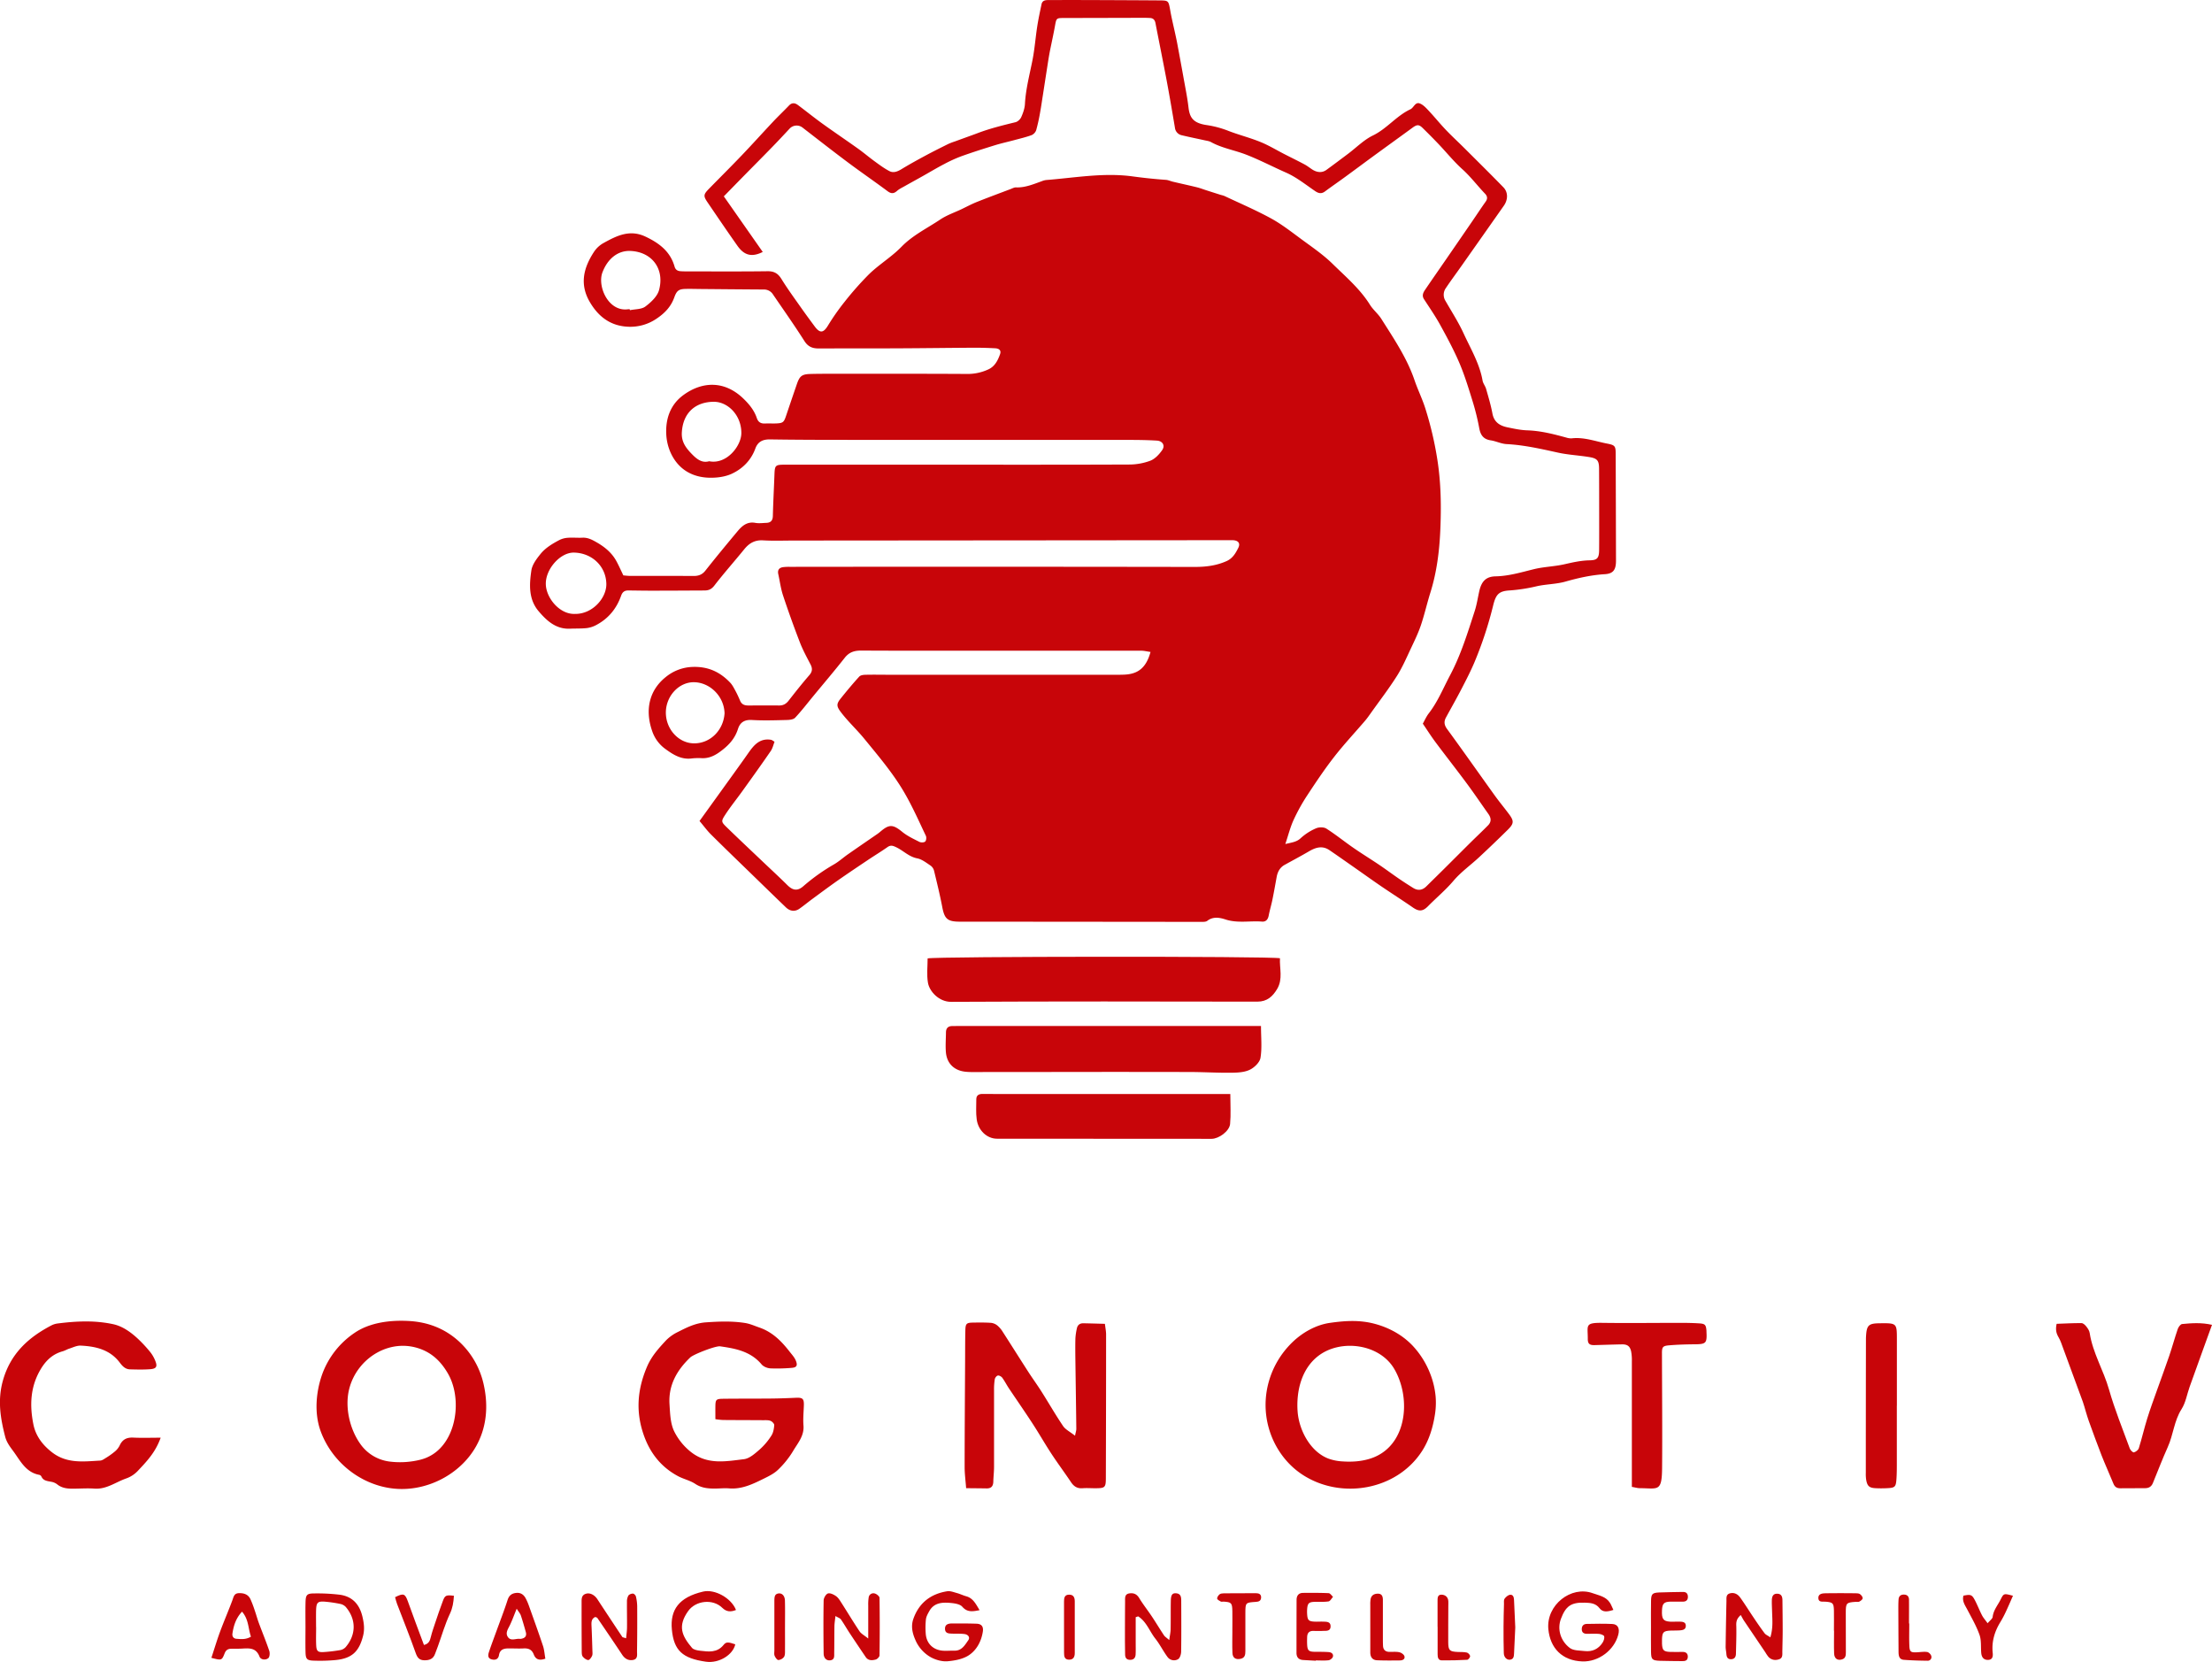<svg xmlns="http://www.w3.org/2000/svg" viewBox="0 0 2417.98 1816.33"><defs><style>.cls-1{fill:#c80509;}</style></defs><g id="Layer_2" data-name="Layer 2"><g id="Layer_1-2" data-name="Layer 1"><path class="cls-1" d="M1766.15,496.76c0-9.31-.55-10.26-9.53-12-12.66-2.42-25-7.18-38.27-5.72a16.18,16.18,0,0,1-5.91-.73c-14.11-3.88-28.2-7.51-43-8-7.27-.24-14.54-1.83-21.7-3.31-8.31-1.72-14.57-5.63-16.34-15.09-1.7-9.09-4.38-18-6.92-26.91-.89-3.14-3.3-5.92-3.85-9.06-3.27-18.65-13-34.71-20.71-51.51-5.63-12.29-13.06-23.76-19.81-35.53a12.66,12.66,0,0,1,.43-14.14c5.51-8.21,11.42-16.15,17.12-24.24q23.13-32.82,46.22-65.69c4.68-6.68,4.73-14.78-.52-20.17-14.07-14.44-28.41-28.6-42.68-42.83-6.75-6.73-13.79-13.19-20.36-20.09-6.37-6.69-12.17-13.92-18.5-20.66-2.87-3.06-6-6.53-9.74-8-5.11-2-6.61,4.62-10.32,6.35-15.3,7.15-25.65,21.18-41,28.63-9.9,4.8-18.06,13.17-27,19.9-7.9,5.93-15.79,11.87-23.78,17.68-4.65,3.4-10.3,3.07-15.81-.6-2.74-1.82-5.36-3.89-8.26-5.43-7.17-3.82-14.48-7.38-21.72-11.08-8.79-4.5-17.29-9.69-26.4-13.39-11.28-4.58-23.17-7.61-34.56-11.94a108.19,108.19,0,0,0-23.85-6.46c-15.21-2.15-18.91-8.27-20.21-19.34s-3.61-22.28-5.59-33.39c-2.15-12-4.4-24.09-6.64-36.13-.54-2.94-1.18-5.87-1.81-8.79-2-9.42-4.38-18.78-6-28.26C1277.24.78,1277.41.51,1267.23.44q-45-.3-90-.42-15,0-30,.05c-3.67,0-7.72-.2-8.73,4.65-1.69,8.09-3.44,16.18-4.7,24.34-1.88,12.13-2.77,24.44-5.13,36.47-3.14,16-7.39,31.67-8.28,48.06-.27,4.85-2,9.81-4,14.32-1,2.38-3.79,5-6.24,5.63-14.17,3.47-28.33,6.93-42,12.17-4,1.52-8,2.92-12,4.38s-8.08,2.93-12.11,4.41a71.06,71.06,0,0,0-7.34,2.78c-8.25,4.09-16.51,8.2-24.62,12.56-9,4.83-17.9,9.72-26.58,15-4.28,2.61-8.78,4.46-13.14,2.22-5.82-3-11.14-7-16.47-10.89-6.1-4.43-11.85-9.37-18-13.75-12.91-9.21-26.07-18.07-38.94-27.34-9.06-6.54-17.76-13.58-26.72-20.28-3.26-2.44-6.55-2.86-9.77.52-5.68,5.94-11.66,11.59-17.29,17.57-11.49,12.21-22.7,24.69-34.29,36.81-11.83,12.39-24,24.45-36,36.73-5.92,6.09-6.16,7.75-1.52,14.61C784.22,237,795,252.88,806.09,268.61c7.51,10.67,15.83,12.66,27.69,6.75l-42.55-60.78c7.57-7.75,14.66-15,21.79-22.28,10.18-10.36,20.44-20.64,30.57-31.06,6.64-6.82,13.14-13.77,19.62-20.74a10.52,10.52,0,0,1,14.29-.89c16.39,12.66,32.7,25.43,49.29,37.82,14.28,10.68,29,20.76,43.3,31.42,4,3,6.84,3,10.5-.22,2.42-2.14,5.5-3.56,8.36-5.18,6.6-3.72,13.25-7.35,19.85-11.06,7.73-4.34,15.32-8.94,23.17-13a152.92,152.92,0,0,1,18.84-8.6c12.12-4.34,24.41-8.24,36.72-12.05,6.94-2.14,14.06-3.68,21.08-5.57,6.4-1.73,12.9-3.24,19.11-5.51a9.47,9.47,0,0,0,5-5.53,196.82,196.82,0,0,0,4.27-19.44c1.15-6.19,2-12.43,3-18.66q2.74-17.7,5.49-35.41c.62-3.94,1.26-7.89,2-11.8,1.87-9.45,4-18.84,5.71-28.32,1.57-8.69,1.5-8.8,9.86-8.82q43.47-.09,87-.21,3.5,0,7,.18c3.47.19,5.29,2,6,5.5,4.07,21.17,8.39,42.3,12.37,63.49,3.18,17,6.08,34,8.93,51a9.43,9.43,0,0,0,7.63,8.22c8.33,2,16.76,3.68,25.14,5.54,2.26.5,4.7.79,6.66,1.88,12,6.63,25.59,8.77,38.21,13.65,15.07,5.83,29.26,13.33,43.94,19.78,11.32,5,21.3,13.09,31.66,20.13,3.82,2.59,7,3.21,10.84.34,7.12-5.28,14.44-10.31,21.6-15.54,10.85-7.91,21.6-15.94,32.44-23.86,13.82-10.08,27.71-20.08,41.53-30.18,4.92-3.6,7.08-3.71,11.22.36,5.92,5.81,11.77,11.69,17.49,17.7,8.65,9.11,16.6,19,25.89,27.35,9.07,8.18,16.29,17.87,24.65,26.59,2.71,2.83,3.08,5.52.7,8.86-5,7-9.64,14.14-14.49,21.2q-14,20.41-28.05,40.79c-7.89,11.45-15.86,22.85-23.67,34.35-2.09,3.07-3.62,6.34-1.14,10.17,6.06,9.35,12.44,18.55,17.8,28.3,7.49,13.62,14.9,27.38,21,41.67,5.79,13.64,10.11,27.94,14.5,42.14a256.76,256.76,0,0,1,7.1,28.95c1.39,7.46,4.55,12,12.47,13.21,5.88.88,11.55,3.82,17.41,4.11,19,1,37.45,5.19,56,9.28,11.3,2.5,23,3,34.48,4.92,8.81,1.47,10.55,3.87,10.61,12.7.12,16.33.1,32.65.12,49,0,13.33.07,26.66-.06,40-.09,8.6-2,11-10.39,11.14-9.42.17-18.37,2.2-27.49,4.28-11,2.5-22.46,2.7-33.36,5.37-13.88,3.4-27.41,7.54-42,7.85-10.75.22-15.49,5.83-17.86,16.58-1.57,7.12-2.65,14.4-4.89,21.31-7.76,23.91-15.13,48-27,70.34-7.42,14-13.37,28.81-23.21,41.49-2.77,3.57-4.59,7.89-6.52,11.28,5,7.34,9.24,14.06,14,20.4,11.27,15.1,22.92,29.91,34.14,45.05,8.05,10.87,15.63,22.1,23.46,33.13,3.31,4.66,3.42,8.77-.34,12.59-6.22,6.32-12.69,12.39-19,18.62-9.83,9.74-19.58,19.54-29.4,29.29-6.32,6.27-12.69,12.49-19,18.73-4.38,4.32-9.25,4.94-14.44,1.7s-10.53-6.66-15.66-10.18c-7.28-5-14.35-10.28-21.66-15.2-9.28-6.26-18.84-12.09-28-18.45-9.94-6.86-19.35-14.52-29.54-21-2.81-1.78-8.14-1.71-11.32-.29A59.77,59.77,0,0,0,1421.86,916c-4.58,4.34-9.72,4.65-16.85,6.45,3.3-9.83,5.43-18.44,9.06-26.37A205.36,205.36,0,0,1,1429,869.19c9.43-14.35,19-28.66,29.56-42.2s22.43-26.21,33.65-39.32c2.34-2.74,4.41-5.72,6.5-8.66,9.54-13.41,19.6-26.49,28.38-40.38,6.14-9.71,10.68-20.45,15.62-30.88,3.82-8.07,7.72-16.18,10.56-24.61,3.91-11.63,6.6-23.65,10.27-35.36,6.93-22.08,9.83-44.87,10.86-67.76,1.15-25.91.87-51.78-3.2-77.7A379.42,379.42,0,0,0,1558,446.2c-3.29-10.39-8.19-20.25-11.71-30.57-8.35-24.47-22.73-45.63-36.36-67.19-3.5-5.54-9-9.86-12.43-15.41-10.91-17.43-26.49-30.61-40.88-44.72-10.49-10.28-22.92-18.65-34.8-27.43-10.58-7.81-21.08-16-32.57-22.27-16.49-9-33.84-16.4-50.84-24.44a30.07,30.07,0,0,0-3.82-1.13q-8-2.53-16-5.1c-3.46-1.11-6.87-2.44-10.39-3.3-8.69-2.14-17.44-4-26.15-6.08-2.58-.61-5.08-1.85-7.67-2-12.21-.87-24.31-2.15-36.48-3.8-31.56-4.28-63,1.54-94.5,4a19.34,19.34,0,0,0-4.8,1.35c-9.08,3.24-18,7.08-28,6.7-1.86-.07-3.8,1-5.66,1.73-12.33,4.67-24.7,9.23-36.94,14.11-5.8,2.32-11.35,5.29-17,8-7.73,3.66-16,6.47-23.06,11.17-14.43,9.67-30.34,17.29-42.63,30a118.38,118.38,0,0,1-9.91,8.95c-8.61,7.11-17.91,13.48-25.82,21.28a345.26,345.26,0,0,0-26.33,29.8A252.44,252.44,0,0,0,905,355.9c-4.94,8.05-8.68,8.62-14.47.81-4.91-6.63-9.82-13.28-14.56-20-7.38-10.51-15-20.88-21.75-31.79-3.77-6.11-8-8.59-15.3-8.49-28.65.39-57.31.18-86,.18-3,0-6,0-9-.21-3.22-.22-5.53-1.53-6.53-5.05-4.71-16.55-16.77-25.64-31.72-32.72-17.37-8.24-31.67-.9-46,7A29.86,29.86,0,0,0,649.47,275c-11.44,17.39-16.27,35.37-4.72,55.1,9.61,16.41,23.12,26.33,42.25,27a50.86,50.86,0,0,0,30.83-8.92c9-6.06,15.64-13.11,19.23-23.12,2.56-7.15,4.75-9.1,12.07-9.3,5-.13,10,0,14.94.07,23.66.2,47.31.45,71,.57a11.55,11.55,0,0,1,10,5.53c11.5,16.86,23.3,33.54,34.24,50.76,4,6.33,8.92,8.17,15.71,8.14,29.32-.12,58.63,0,88-.15,27.64-.13,55.27-.51,82.91-.66,7.32,0,14.65.24,22,.62,3.8.2,6.81,2,5.27,6.4-2.46,7-5.88,13.66-13.11,16.8a53.68,53.68,0,0,1-22.16,4.85c-48.31-.31-96.62-.19-144.93-.19-9,0-18-.05-27,.2-9.45.25-11.91,2.2-15,11.29q-6,17.42-11.87,34.86c-2.26,6.68-3.38,7.62-10.8,7.92-4,.15-8-.11-12,.08-4.59.22-7.52-1.44-9.06-6-2.82-8.36-8.12-14.87-14.49-21.06-20.83-20.25-45.36-19-65.79-4-14.37,10.5-19.74,26.32-18.63,43.77a55.83,55.83,0,0,0,5.52,20.88c8.46,16.93,23.25,25.28,41.81,25.67,8.09.16,17-1,24.2-4.32,11.84-5.51,21.1-14.71,25.78-27.56,2.78-7.6,8.23-10.14,16.23-10,28.65.45,57.3.49,86,.5q152.94.07,305.88.05c10.28,0,20.59.14,30.85.76,6.26.38,9.26,5.4,5.76,10.4-3.28,4.69-7.86,9.61-13,11.59a66.37,66.37,0,0,1-23.32,4.15c-70.3.3-140.61.18-210.91.17q-82.47,0-164.93,0c-10.84,0-11.29.6-11.67,11.12-.56,15-1.37,29.94-1.74,44.92-.13,5.11-2.4,7.36-7.17,7.54-4,.14-8.11.72-12,0-8.9-1.64-14.47,3.26-19.44,9.2-11.86,14.2-23.66,28.46-35.14,43-3.52,4.45-7.55,5.87-12.92,5.84-23-.14-46,0-69-.07-2.91,0-5.82-.41-7.73-.55-3-6.09-5.19-11.23-7.91-16.09-5.1-9.09-12.89-15.29-21.88-20.39-4.76-2.69-9.28-5-14.92-4.72-5.32.25-10.68-.31-16,.08a24.2,24.2,0,0,0-9.42,2.55c-7.53,4-15.07,8.48-20.44,15.13-4.29,5.32-9.08,11.61-10,18-2.28,15.45-3.21,31.55,8,44.67,8.93,10.47,19,19.72,34.31,19,6-.26,12,0,18-.62a29.56,29.56,0,0,0,10.18-3.15c13.5-7,22.6-18,27.59-32.21,1.51-4.29,3.93-5.84,8-5.8,8.32.08,16.65.26,25,.25,19.32,0,38.64-.13,58-.22,4.48,0,7.73-1.21,10.89-5.31,10.48-13.59,21.92-26.43,32.74-39.75,5.4-6.65,11.55-10.25,20.54-9.72,11.29.66,22.64.21,34,.2q239.39-.18,478.78-.39c6.4,0,9.35,3.09,6.7,8.43-2.86,5.74-6.06,11.41-12.79,14.43-11.22,5-22.66,6.39-34.89,6.37q-221.4-.36-442.8-.1a52.38,52.38,0,0,0-7,.33c-4.46.62-6.35,3.16-5.33,7.72,1.72,7.74,2.69,15.72,5.18,23.2q8.6,25.9,18.45,51.39c3.21,8.31,7.54,16.19,11.64,24.12,2.29,4.43,1.95,7.82-1.43,11.73-7.81,9-15.24,18.41-22.6,27.82-2.69,3.45-5.81,5.24-10.17,5.22-11.33-.07-22.66,0-34,0-4,0-7.11-1.19-8.8-5.18-1.54-3.65-3.18-7.27-5.07-10.74-1.72-3.17-3.4-6.54-5.84-9.1-11-11.54-23.78-17.6-40.63-17.14a48.76,48.76,0,0,0-30,11.28c-17,13.68-23,34.56-14.64,58.71a39.64,39.64,0,0,0,13.77,19.17c8.72,6.44,18,12.59,30,10.81a68.11,68.11,0,0,1,11-.2c6.54.13,11.95-2,17.55-5.72C795,816.1,803,808.42,806.72,796.6c2.26-7.12,7.14-10.21,15.24-9.73,12.62.75,25.31.32,38,0,3.15-.07,7.34-.5,9.21-2.49,7-7.44,13.23-15.59,19.74-23.49,11.54-14,23.3-27.78,34.49-42,4.87-6.2,10.53-7.93,18.1-7.89,48.65.26,97.29.15,145.94.15q80,0,159.93,0c3.37,0,6.74.88,10.28,1.37-4.59,16.77-13.12,24-28.18,24.75-4.33.22-8.66.17-13,.17q-121.46,0-242.9,0c-9,0-18-.2-27,0-2.5,0-5.86.38-7.31,2-7.14,7.81-13.92,16-20.53,24.24-4.68,5.86-4.27,8.46.66,14.89,7.82,10.23,17.37,19,25.42,28.86,13.57,16.62,27.5,33,39.16,51.28,11.14,17.47,19.29,36.23,28.11,54.74.81,1.7.46,5.15-.76,6.28s-4.6,1.21-6.32.34c-6.4-3.25-13.1-6.36-18.62-10.84-10.17-8.26-14.21-8.74-24-.38a38.47,38.47,0,0,1-3.11,2.45c-10.8,7.46-21.65,14.86-32.41,22.38-5.1,3.56-9.77,7.84-15.13,10.94a211.89,211.89,0,0,0-33.63,23.93c-6.22,5.44-11.35,4.77-17.38-1.18C853,959.72,845,952.27,837,944.73c-14.16-13.48-28.43-26.84-42.45-40.48-6.3-6.13-6.48-6.64-1.52-14.23,5.73-8.76,12.37-16.92,18.48-25.44,10.43-14.53,20.88-29.05,31-43.78,2.08-3,2.88-6.89,4.15-10.08a27.18,27.18,0,0,0-2.9-1.88,7.08,7.08,0,0,0-1.93-.47c-11.93-1.41-18.08,6.46-24,14.87-5.66,8.11-11.46,16.13-17.24,24.16-12.17,16.92-24.36,33.81-35.93,49.86C769.54,903,773,907.85,777.21,912c14.56,14.48,29.34,28.73,44.06,43,12.6,12.25,25.19,24.53,37.87,36.7,4.42,4.24,9.75,4.85,14.51,1.57s9.41-7.18,14.19-10.69c9.29-6.84,18.56-13.74,28-20.36,10.82-7.57,21.8-14.91,32.77-22.27,7.12-4.77,14.47-9.2,21.47-14.13,3.66-2.57,6.14-1.53,9.86.26,7.69,3.71,13.66,10.28,22.65,12,5.21,1,10,4.87,14.62,7.92a9.9,9.9,0,0,1,3.79,5.51c3.2,13.21,6.45,26.42,9,39.77,2.46,13,5.73,16,19.19,16q131.94.08,263.89.22c2.24,0,5.06.1,6.62-1.11,6.51-5.08,13.82-3.48,20.13-1.45,13.19,4.24,26.48,1.24,39.66,2.27,4.28.34,6.52-2.27,7.35-6.54,1.13-5.84,2.86-11.56,4.06-17.4,1.66-8.09,3.1-16.24,4.57-24.38,1-5.81,3.43-10.71,8.83-13.7,8.89-4.92,17.87-9.67,26.63-14.8,7.31-4.29,14.59-6.5,22.27-1.29,9,6.12,17.89,12.42,26.82,18.65,10,7,19.9,14.1,30,21,11.39,7.75,23,15.13,34.36,23,6.57,4.54,10.84,4.51,16.55-1.29,9.21-9.36,19.3-17.71,27.89-27.84,8.13-9.6,18.72-17.08,28-25.73q15.93-14.83,31.42-30.11c6.78-6.72,6.84-9.57,1.22-17.12-5.11-6.85-10.58-13.42-15.57-20.35-17.37-24.15-34.44-48.51-52-72.5-3.31-4.52-3.66-8.26-1.22-12.76,5.67-10.43,11.56-20.74,17-31.28,5-9.64,10-19.34,14.23-29.33a419.6,419.6,0,0,0,20.44-62.31c3-11.85,6.37-15.19,18.16-15.87a182.64,182.64,0,0,0,29.45-4.59c10.32-2.3,21.26-2.19,31.37-5.08,14.16-4,28.24-7.17,43-8.07,9.34-.56,12.18-5,12.16-14.85Q1766.35,554.72,1766.15,496.76ZM720.42,317c-1.88,6.94-8.79,13.38-14.95,18-4.25,3.17-11.16,2.78-16.88,4l-.18-1a14.68,14.68,0,0,0-2,0c-21.37,2.92-33.61-25-27.9-40.21,5.48-14.65,16.65-24.27,30.92-23.52C713.21,275.48,726.57,294.36,720.42,317Zm54.7,187.09c-8.24,2.37-14.13-2.91-19.79-8.85-6-6.35-10.55-12.75-10-22.58,1.23-21.87,15.18-33.44,34.89-33.55,15.41-.1,30.36,14.76,30.16,34.38C810.24,487.48,794.2,508,775.12,504.06ZM628.26,670.94c-16.45.52-30.91-17.05-31.6-31.94-.77-16.66,15.66-35.28,30.56-35.07,19.6.26,35.23,14.68,35.58,34.23C663.07,653.55,647.65,671.36,628.26,670.94ZM758.7,812.4c-16.91-.09-30.9-15.53-30.84-33.7s14.55-33.67,31.4-33.1,32.18,15.21,32.77,33.9C790.88,797.89,776.6,812.5,758.7,812.4Z"/><path class="cls-1" d="M1014,1047.44c8.5-2.26,374.58-2.49,385.16-.17-.61,11,3.37,22.61-3,33.42-4.83,8.14-10.89,14-21.73,14-111.6-.21-223.2-.36-334.8.21-13.17.06-23.79-11.43-25.3-21.06C1012.89,1065.18,1014,1056.12,1014,1047.44Z"/><path class="cls-1" d="M1378.42,1121.25c0,12.53,1.24,23.93-.55,34.84-.83,5-6.8,10.76-11.87,13.12-6,2.82-13.56,3.1-20.46,3.17-15,.16-29.92-.77-44.88-.8q-81.37-.18-162.75,0-37.92,0-75.83.06a65,65,0,0,1-7-.38c-12.06-1.34-20-9-21.09-21.14-.62-7.26,0-14.62.06-21.94.07-4.41,2.29-6.77,6.8-6.8,2.33,0,4.66-.08,7-.08h330.56Z"/><path class="cls-1" d="M1175.13,1569.08c.76-3.87,1.43-5.68,1.41-7.49-.27-24.62-.67-49.25-1-73.88-.11-8.32-.2-16.65,0-25a66.62,66.62,0,0,1,1.59-10.82c.74-3.78,3.22-5.75,7.07-5.69,7.59.13,15.18.38,23.6.6.52,4.5,1.29,8,1.29,11.57q0,78.43-.26,156.88c0,10.6-1,11.2-11.62,11.24-4.67,0-9.35-.36-14,0-5.66.39-9.33-2-12.41-6.57-6.94-10.4-14.46-20.42-21.31-30.87-7.23-11-13.76-22.53-21-33.59-8.3-12.77-17-25.25-25.47-37.91-2.58-3.86-4.67-8-7.4-11.79-1-1.35-3.37-2.7-4.83-2.44s-3.11,2.49-3.38,4.07a69.88,69.88,0,0,0-.8,11.93c0,28,0,56,0,83.94,0,5.32-.67,10.63-.8,16-.12,4.86-2.2,7.48-7.24,7.41-7.22-.11-14.43-.17-22.47-.25-.64-8.5-1.64-15.71-1.64-22.92,0-38.63.31-77.26.51-115.89.06-11.31,0-22.63.28-33.94.18-7.08,1.33-8.1,8.23-8.21,6.65-.11,13.32-.19,19.93.27a13.4,13.4,0,0,1,7,3.06,28.85,28.85,0,0,1,5.76,6.85c9.29,14.4,18.38,28.92,27.67,43.32,4.78,7.42,10,14.56,14.71,22,7.94,12.54,15.33,25.43,23.64,37.71C1164.85,1562.46,1169.68,1564.77,1175.13,1569.08Z"/><path class="cls-1" d="M782,1551c0-5.71-.06-10,0-14.29.12-7,.8-7.9,8.24-8,17.65-.22,35.31-.09,53-.26,9-.09,18-.44,26.93-.84,7.29-.32,8.78,1.1,8.54,8.44s-1,14.67-.41,21.93c.91,11.44-6.42,19.35-11.45,28a99.18,99.18,0,0,1-16.17,20.13c-4.12,4.08-9.69,6.89-15,9.52-12.2,6-24.42,12.21-38.77,11-4.62-.37-9.32.1-14,.18-8,.14-15.65-.28-22.9-5.08-5.66-3.76-12.79-5.22-18.86-8.47C722,1603,709.78,1587,703,1566.3c-8.2-25-6-48.65,4.35-72.81,5-11.58,12.73-20,20.79-28.7a46.61,46.61,0,0,1,12.93-9.12c9.66-4.89,19.06-9.71,30.62-10.48,14.37-1,28.52-1.54,42.77.7,5.6.88,10.56,3.24,15.76,5,14.57,5.09,24.29,15.21,33.24,26.72,2.37,3,5.13,6,6.53,9.53,2.18,5.43.71,7.48-5,7.83a187.06,187.06,0,0,1-22.94.51c-3.32-.2-7.49-1.9-9.56-4.36-11.9-14.22-28.42-17.33-45.28-19.72-4.95-.7-29.12,8.75-32.68,12.14-14.59,13.92-24,30.37-22.68,51.11.64,10.19.92,21.38,5.35,30.1a66.46,66.46,0,0,0,18.65,22.56c18,13.77,37.88,9.76,57.33,7.43,6.2-.74,12.26-6.31,17.43-10.78a71.63,71.63,0,0,0,12.72-15.16c2-3.12,2.7-7.43,3-11.27.1-1.53-2.28-4-4.06-4.69-2.36-.93-5.23-.7-7.88-.71-14.66-.11-29.32-.09-44-.23A77.49,77.49,0,0,1,782,1551Z"/><path class="cls-1" d="M1563.29,1501.07a95.1,95.1,0,0,0-18.87-30.13c-11.36-12.11-26.5-20.27-42.51-24.37-16.25-4.17-31.94-3.15-48.31-.79-15,2.16-29.6,10.33-40.63,20.92-25.14,24.13-35.59,60.12-26.06,93.94,5.83,20.68,18.78,39.21,36.81,51,42.16,27.58,103,17.19,130.77-25.82,7.8-12.1,12-26.23,14.14-40.39a82.24,82.24,0,0,0,.69-19.07A90.64,90.64,0,0,0,1563.29,1501.07Zm-33.21,62.15c-5.38,13.79-15.5,25.18-31.13,30.52-9.94,3.39-20.76,4.16-31.19,3.43a53.65,53.65,0,0,1-15.72-3.1c-19.87-7.64-32.14-31.28-33.6-51.52-1.6-22.22,4.28-46.73,22.78-60.81,24.45-18.61,66.61-13.12,82.77,14.17C1535.39,1515.19,1538.34,1542,1530.08,1563.22Z"/><path class="cls-1" d="M528.35,1511.46a90.08,90.08,0,0,0-27-45.75c-15.31-13.83-33.64-20.82-54.13-22-20.16-1.18-43,1.45-59.95,13.19a92.63,92.63,0,0,0-35.15,45.24c-6.74,19.06-8.7,42.25-1.76,61.56,12.3,34.21,44.29,59.66,80.57,63.21,35.29,3.47,72.29-15.39,89.59-46.45a86.72,86.72,0,0,0,6.61-15.11C532.86,1547.81,532.6,1529.27,528.35,1511.46Zm-47.49,71.67a44.58,44.58,0,0,1-16.44,10.66q-2.32.84-4.7,1.46a91.42,91.42,0,0,1-33.52,2.11,46.06,46.06,0,0,1-32.64-19.73c-11.41-16.3-16.69-39.8-11.94-59.24,8.53-34.87,46.31-57.69,80.58-43.05,12.36,5.29,20.88,14.43,27.47,25.83C503.31,1524.73,500.8,1562.92,480.86,1583.13Z"/><path class="cls-1" d="M1344.88,1195.6c0,11.79.74,22.38-.24,32.8-.74,7.81-12.3,16.22-20.22,16.22q-117.27,0-234.55-.13c-10.89,0-20.6-8.93-22.22-21.19-1-7.21-.4-14.62-.44-21.93,0-4.29,2.72-5.76,6.5-5.82,4-.06,8,.06,12,.06h259.19Z"/><path class="cls-1" d="M175.62,1571.25c-5.61,16.11-15.64,26.36-25.36,36.67a32.07,32.07,0,0,1-12.46,7.92c-11.4,4-21.43,12-34.55,11.05-7.94-.58-16,.08-24,.08-6.07,0-11.89-.73-16.89-4.87a14.76,14.76,0,0,0-6.35-2.67c-4.25-.86-8.69-1-10.79-5.84a3.56,3.56,0,0,0-2.31-1.75c-14.67-2.68-20.61-15.22-28.17-25.55-3.57-4.88-7.42-9.68-9.11-16.22-5.27-20.42-8.43-40.16-2.39-61.48,8.3-29.32,27.91-47.13,53.48-60.32a20.25,20.25,0,0,1,6.68-1.89c20.24-2.59,40.72-3.5,60.56.87,10.66,2.35,20.28,9.53,28.44,17.46a146.37,146.37,0,0,1,12,13.16,38.17,38.17,0,0,1,5.37,9.42c2.51,6.22,1.18,8.61-5.68,9.12-7.28.55-14.63.34-21.94.16-5.12-.12-8.27-3.44-11.21-7.36-10.71-14.27-26.36-17.83-42.87-18.6-4-.19-8.26,2-12.33,3.29-2.49.8-4.79,2.24-7.31,2.95-10.72,3-18,9.71-23.77,19.27-11.6,19.23-12.36,39.8-8.13,60.69,2.52,12.44,9.9,22.34,20.41,30.46,16.26,12.55,34.42,10,52.58,9,2.11-.12,4.25-1.67,6.16-2.9a81.82,81.82,0,0,0,9.56-6.8,20.65,20.65,0,0,0,5.5-6.67c3-6.71,7.77-9.12,15-8.75C155.29,1571.61,164.83,1571.25,175.62,1571.25Z"/><path class="cls-1" d="M2248.15,1446.79c9.47-.33,18.36-.86,27.24-.76,1.8,0,4,2.12,5.27,3.79,1.61,2,3.24,4.55,3.62,7,3.36,21.84,15.15,40.75,21.12,61.76,6.22,21.89,14.9,43.08,22.72,64.5.66,1.81,3.34,4.47,4.47,4.2,2.09-.52,4.77-2.57,5.39-4.55,3.35-10.73,5.88-21.72,9.2-32.46,3.23-10.4,7-20.63,10.66-30.9,4.43-12.52,9.11-25,13.38-37.52,3.3-9.73,6-19.67,9.33-29.39.75-2.18,3-5.26,4.75-5.44,10.48-1,21-1.79,32.68.88-3.37,9.31-6.51,18-9.64,26.62-5,13.73-9.93,27.45-14.83,41.2-2.89,8.12-4.27,17.17-8.78,24.24-8.21,12.87-9,28-15.08,41.46-5.83,13-10.9,26.24-16.28,39.39-1.57,3.83-4.34,5.63-8.51,5.6q-13.49-.07-27,.12c-3.79.05-6.14-1.38-7.62-5-4.23-10.46-9-20.72-13.09-31.23-4.85-12.36-9.31-24.89-13.87-37.37-1.24-3.42-2.23-6.93-3.3-10.41s-1.93-7-3.17-10.44q-10.73-29.44-21.63-58.82c-1.49-4-2.79-8.24-5-11.89C2247.68,1457.11,2246.75,1452.9,2248.15,1446.79Z"/><path class="cls-1" d="M1783.81,1625v-27.29q0-55,0-109.93a50.22,50.22,0,0,0-.81-10.91c-1.27-5.68-4.17-7.72-10-7.62-10,.18-19.89.56-29.83.81-5.48.14-7.56-1.3-7.53-6.87.07-14.73-3.65-17.72,16.22-17.45,28.29.39,56.58,0,84.88,0,7,0,14,.12,21,.59,6.2.42,7.13,1.68,7.64,8.11,0,.34,0,.67,0,1,.66,12.6-.47,13.62-13,13.73-9.32.08-18.65.36-27.93,1.14-7,.59-7.74,2-7.72,8.83.1,41.64.49,83.28.15,124.91-.22,26.93-4.41,22.46-24.22,22.37C1790.14,1626.45,1787.63,1625.65,1783.81,1625Z"/><path class="cls-1" d="M2073.46,1536.38q0,32.46,0,64.92c0,4.66-.06,9.33-.34,14-.62,10-1.39,10.76-11.15,11.17-3.65.15-7.32.18-11,0-7.71-.28-9.91-2.2-11.11-9.85a42.61,42.61,0,0,1-.3-7q0-72.42.14-144.83c0-1.33,0-2.67.08-4,.69-12.46,2.7-14.43,14.81-14.59,19-.24,18.94-.24,18.93,18.2q0,36,0,71.91Z"/><path class="cls-1" d="M913.25,1766.14c-.47,4.36-1,7.51-1.11,10.67-.17,10-.07,20-.25,30,0,3.18.52,7.08-4.24,7.73-4.06.55-7.24-2.23-7.31-7.44-.26-19.3-.35-38.61,0-57.9,0-2.73,2.38-6.86,4.63-7.69s6.16,1,8.67,2.72,4.11,4.31,5.71,6.8c6.79,10.57,13.23,21.36,20.22,31.79,1.82,2.71,5.18,4.39,9.52,7.93,0-13.64,0-24.84,0-36a50.12,50.12,0,0,1,.48-8.93,5.19,5.19,0,0,1,6.73-4.29c2.07.57,5.1,3.07,5.12,4.74.34,21,.29,41.92,0,62.88,0,1.6-2.46,4.12-4.2,4.56-3.81,1-8.08,1.37-10.84-2.67q-8.85-13-17.55-26.14c-3.26-4.94-6.17-10.11-9.57-15C918.3,1768.49,916.18,1767.9,913.25,1766.14Z"/><path class="cls-1" d="M1070.79,1759.73c-8.21,1.7-13.65,2.26-18.89-3.73-2.55-2.92-8.31-3.74-12.74-4.15-9.07-.85-18.13-.41-23.37,9-1.56,2.79-3.27,5.82-3.64,8.89a83.92,83.92,0,0,0-.18,15.93c.84,10.77,8.34,17.82,19.29,18.41,4,.21,8-.17,12-.08,8.06.18,11.42-6.07,15.17-11.38,2.17-3.08.06-6.29-4.36-6.82s-8.64-.24-13-.41c-3.69-.15-7.92,0-8.06-5.21-.13-4.92,3.67-5.89,7.57-5.9,9,0,18-.08,27,.27,5.46.22,7.6,3.24,6.77,8.66-1.63,10.57-6.68,20-15.11,25.68-6.48,4.34-15.42,6-23.45,6.69-6,.48-12.87-1.45-18.25-4.36a39.29,39.29,0,0,1-16.82-18.7c-3.28-7.34-5.19-15.08-2.31-23.25,6.21-17.61,19-27.32,37-30.2,3.33-.53,7.07,1,10.51,1.93s6.8,2.59,10.3,3.56C1063.58,1746.62,1066.53,1752.65,1070.79,1759.73Z"/><path class="cls-1" d="M1763.63,1759.46c-6.5,2.08-11.59,2.84-15.14-1.84-4.25-5.61-10.23-5.88-16.11-6.07-15.11-.5-20.9,3.88-26.09,17.65-4.33,11.5-.36,24.24,9.76,31.88,4,3,10.65,2.69,16.16,3.34,8.22.95,15-2.14,19.52-9.06,1.31-2,2.32-4.88,1.85-7-.27-1.28-3.59-2.5-5.64-2.69-4.29-.39-8.64-.08-13-.07-3.42,0-5.86-1.18-5.88-5.1,0-3.66,2-5.67,5.49-5.73,9.3-.14,18.62-.4,27.9.08,6.12.32,8.31,4.9,6.52,11.71-4.44,17-21.61,29.81-39.23,29.2-22.24-.77-35.26-14.64-37.21-35.28-2.49-26.43,24.94-47.8,48.45-39.29,6.75,2.45,14.42,3.6,18.79,10.37C1761.18,1753.66,1762,1756.11,1763.63,1759.46Z"/><path class="cls-1" d="M1241.46,1767.42q0,14.36,0,28.72c0,4,.12,8-.09,12s-2.41,6.07-6.49,5.86c-3.88-.2-5-2.77-5-6.11-.09-6-.19-12-.18-17.95q0-20,.15-39.9c0-3.59-.54-7.81,4.55-8.61,4.61-.73,8.14.6,10.84,5,4.23,7,9.34,13.37,13.86,20.16s8.74,13.83,13.27,20.64c1,1.53,2.78,2.55,5.76,5.19.67-5,1.44-8.39,1.51-11.77.2-10.3,0-20.61.2-30.92.1-6.68,1.58-8.72,5.69-8.44,5.67.4,5.68,4.71,5.7,8.76.06,18.29.19,36.57-.1,54.86,0,2.93-1.29,7.21-3.4,8.44a8.82,8.82,0,0,1-11.65-2.66c-4.68-6.37-8.23-13.61-13.12-19.79-6.37-8.05-9.69-18.62-18.83-24.4Z"/><path class="cls-1" d="M1935.2,1789.43c3.13-10.47,2.15-19.06,1.92-27.61-.11-4.31-.38-8.63-.28-12.94.09-4,1.32-7.43,6.29-7.1,4.33.29,5.25,3.46,5.29,7.07.12,11,.26,21.94.26,32.91,0,7.64-.23,15.28-.37,22.92-.06,3.28.67,7.17-3.27,8.62-4.28,1.57-8.61,1-11.93-2.54a39.87,39.87,0,0,1-3.34-4.9q-11.68-17.29-23.37-34.59c-1.26-1.88-2.26-3.94-3.55-6.21-5.71,5-4.9,9.16-4.83,13.46.16,9.6-.2,19.2-.43,28.81-.08,3.34-1.41,5.89-5.2,6-4,.15-5-2.48-5.25-5.81-.21-2.65-.84-5.29-.81-7.93q.32-24.87.89-49.75c.07-3.19-.68-7.12,3.56-8.4,4.75-1.42,8.75.76,11.38,4.38,5,6.91,9.49,14.24,14.28,21.33,4,6,8.1,12,12.43,17.78C1930.08,1786.58,1932.31,1787.44,1935.2,1789.43Z"/><path class="cls-1" d="M684.4,1790.47c.4-4.52,1-8.28,1-12,.09-9.32-.16-18.64-.06-28a13,13,0,0,1,1.55-6.65c.85-1.32,3.28-2.22,5-2.19,1.14,0,2.94,1.85,3.24,3.14a49.22,49.22,0,0,1,1.41,10.87c.08,16.3.06,32.6-.19,48.89-.06,3.68,1.2,8.72-4.54,9.66-5,.82-8.84-1.42-11.73-5.78-8.92-13.47-18-26.81-27.12-40.17-.31-.46-1.15-.57-2.22-1.07-4.77,2.12-4.28,6.43-4.09,10.76.4,8.62.66,17.24.91,25.87.05,2,.39,4.23-.37,5.92-.84,1.87-2.91,4.65-4.23,4.53-2.13-.19-4.54-2.06-6-3.89-1.07-1.38-1-3.8-1.06-5.77q-.18-26.47-.14-53c0-3.94-.32-8.29,4.81-9.81,4.46-1.32,9.39,1.29,12.52,6.1,9,13.77,18.08,27.46,27.19,41.15C680.59,1789.47,681.49,1789.49,684.4,1790.47Z"/><path class="cls-1" d="M396.26,1767.12c-3.22-13.92-11.23-22.49-25.06-24.28a207.1,207.1,0,0,0-27.85-1.39c-7.89,0-9.16,1.62-9.36,9.58-.23,9-.06,18-.06,26.94h0c0,9.32-.19,18.64.06,27.94.2,7.25,1.58,8.76,8.95,9a186.82,186.82,0,0,0,23.9-.65c17.86-1.79,25.68-9.21,30.06-26.52C398.71,1780.63,397.86,1774,396.26,1767.12Zm-18.59,33.2a10.83,10.83,0,0,1-6,3.09,166.7,166.7,0,0,1-17.83,2.1c-6.29.38-7.87-1-8.19-7.15-.34-6.63-.08-13.3-.08-19.95h-.06c0-6-.13-12,0-18,.25-9.53,1.74-10.81,11.52-9.78a138.55,138.55,0,0,1,14.77,2.26,11.4,11.4,0,0,1,6,3.15C390.11,1770.36,388.94,1787.36,377.67,1800.32Z"/><path class="cls-1" d="M294.37,1804.32c-3.47-10.27-7.63-20.31-11.4-30.48-1.6-4.32-2.78-8.79-4.3-13.15a125.7,125.7,0,0,0-4.91-13c-2.42-5.05-6.88-6.67-12.4-6.56s-5.91,3.92-7.34,7.78c-4.25,11.5-9.17,22.75-13.42,34.24-3.4,9.2-6.22,18.63-9.53,28.69,11.11,2.89,11.36,3,14.47-4.89,1.32-3.35,3.32-4.84,6.56-5,3.66-.18,7.32,0,11-.15,8.19-.32,16.5-1.9,20.56,8.65,1.36,3.55,6.55,4.15,9.61,1.73C294.79,1810.94,295.16,1806.65,294.37,1804.32ZM258.31,1791c-3.11-.28-4.67-2.65-4.23-5.63,1.28-8.77,3.9-17,10.49-24,7.4,8.49,6.63,18.41,9.75,27.32C268.74,1792.06,263.45,1791.4,258.31,1791Z"/><path class="cls-1" d="M593.57,1798.83c-4.9-14.71-10.19-29.3-15.4-43.9a59.27,59.27,0,0,0-3.58-8.21c-2.23-4.15-5.66-6.4-10.59-5.8-4.73.57-7.55,2.77-9.13,7.66-3.73,11.57-8.15,22.9-12.3,34.33-2.69,7.43-5.52,14.81-8,22.3-1.06,3.18-1.77,7,2.68,8.25,4,1.16,7.46.07,8.22-4.65,1-6,5.14-7.22,10.15-7.27,5.65-.06,11.3.32,16.93,0,5.3-.26,8.9,1.4,10.9,6.57,1.93,5,5.5,7.22,12.7,4.62C595.24,1807.73,595,1803.09,593.57,1798.83Zm-23.28-7.93a6.07,6.07,0,0,1-2,.2c-4.4-.56-9.8,2.76-13.06-1.95-3.12-4.48.07-8.73,2.13-13,2.55-5.27,4.51-10.83,7.45-18,2.08,3.31,3.78,5.17,4.53,7.35,2,6,3.72,12,5.41,18.09C575.87,1787.5,574.39,1790.06,570.29,1790.9Z"/><path class="cls-1" d="M804.53,1759.54c-6,2.41-10.55,2-15.07-2.44-10.23-10-29-8-37.26,3.68-11.65,16.42-6.87,27,4.22,40.13,1.8,2.13,5.93,2.81,9.1,3.19,9.24,1.1,18.49,2.35,25.54-6.51,2.79-3.49,5.3-3,12.69-.52-2.5,11.38-17.56,21-32,19-25.61-3.57-35.16-12.15-37.33-35.22-2-21.51,7.7-35.21,34.17-41.42C781.2,1736.46,799.39,1746.38,804.53,1759.54Z"/><path class="cls-1" d="M496.19,1744c-.44,7.3-1.43,13.39-4.41,19.73-5.3,11.28-8.74,23.43-13,35.21-1,2.81-2.17,5.55-3.14,8.37-1.93,5.64-6.11,7.28-11.68,7.21s-7.73-2.77-9.57-8c-6.36-18-13.56-35.81-20.38-53.71-.91-2.38-1.45-4.91-2.13-7.25,9.31-4.69,10.91-3.89,14,4.65,5.61,15.8,11.59,31.47,17.55,47.57,5.63-1.39,6.57-5,7.56-8.93,1.26-5.09,3-10.07,4.66-15,2.73-8.09,5.41-16.2,8.46-24.17C486.46,1743.37,487.69,1743,496.19,1744Z"/><path class="cls-1" d="M1804.73,1778.24c0-9.64-.16-19.28.06-28.91.16-7.3,1.45-8.6,8.88-8.94,8.62-.4,17.26-.36,25.88-.57,3.15-.08,5.14,1.23,5.48,4.43.38,3.54-1.16,6-4.82,6.15-4.63.23-9.29-.08-13.93,0-7.38.16-9.22,2.07-9.53,9.6-.38,9.34,1.29,11.79,8.83,12.31,3.3.22,6.64-.17,10-.06s7.36.15,7.23,4.78c-.13,4.39-4.11,4.61-7.44,4.85-3,.21-6,0-9,.16-8,.38-9.3,1.65-9.6,9.32-.07,1.65-.06,3.32,0,5,.29,7.13,1.78,8.72,8.88,9,4.65.17,9.3,0,13.95,0,3.6.08,5.61,2,5.37,5.68-.26,4-3.11,4.46-6.42,4.38-8-.18-16,0-23.92-.34-8.71-.34-9.73-1.41-9.87-9.95C1804.62,1796.18,1804.73,1787.21,1804.73,1778.24Z"/><path class="cls-1" d="M1438.34,1815c-4.64-.26-9.29-.5-13.94-.8-4.83-.31-7.18-3-7.17-7.77q0-28.95.09-57.89c0-4.72,2.25-7.66,7.19-7.68,9.29-.06,18.6-.13,27.88.31,1.65.07,3.19,2.57,4.78,4-1.63,1.75-3.06,4.72-4.92,5-4.88.78-9.94.31-14.92.47-6.7.22-8,1.54-8.48,8.25a39.56,39.56,0,0,0,0,5c.4,6.8,1.64,8.1,8.32,8.39,3,.14,6-.12,9,0,3.62.14,8.19-.23,8.31,4.87.13,6-5,5.06-8.82,5.26-3.32.17-6.65.07-10,0-4.59-.08-6.66,2.32-6.79,6.71-.06,2-.13,4-.08,6,.21,9.21,1.3,10.19,10.51,10.13,4.32,0,8.65,0,13,.3,3,.2,5.5,1.92,4.75,5-.4,1.65-2.93,3.72-4.7,3.93-4.59.56-9.29.19-13.94.19Z"/><path class="cls-1" d="M2200.41,1744c-2.56,5.79-4.95,11.46-7.57,17a114.84,114.84,0,0,1-6,11.42c-6.45,10.43-9.86,21.51-8.58,33.94.38,3.62.06,7.71-5.31,7.73-4.36,0-6.83-2.69-7.24-7.77-.54-6.55.26-13.56-1.85-19.55-3.34-9.47-8.46-18.34-13.16-27.3-2.6-5-6.12-9.51-4.42-15.59,8.06-1.56,9.29-1.19,12.71,5.36,2.74,5.27,4.85,10.86,7.59,16.13,1.44,2.77,3.6,5.17,6.12,8.68,2.53-3.07,5.29-4.88,5.53-7,.83-7.34,5.55-12.66,8.63-18.82C2190.34,1741.3,2190.35,1741.3,2200.41,1744Z"/><path class="cls-1" d="M1347.11,1782.62c0-7.33.13-14.66,0-22-.19-8.84-1.07-9.67-9.62-10.23-1-.07-2.19.36-3-.06-1.56-.87-3.85-2-4-3.32s1.32-3.53,2.68-4.6c1.16-.91,3.15-1.06,4.78-1.08q17.46-.18,34.93-.14c3.32,0,6.05,1.16,5.64,5.22-.34,3.3-2.64,4.07-5.67,4.27-11.37.74-11.44.81-11.5,12-.06,14,0,28,0,41.94,0,3.91-.59,7.33-5.29,8.3-5.26,1.08-8.59-.93-8.84-6.36-.36-8-.09-16-.09-24Z"/><path class="cls-1" d="M2004.7,1782.11c0-7.32.15-14.64,0-21.95-.2-8.19-1.14-9-9.11-9.69-3.12-.26-7.59,1-7.92-3.66-.34-4.93,4.12-5.49,7.81-5.55,11-.17,21.93-.12,32.9,0,1.63,0,3.59.06,4.8.94,1.41,1,3,3,2.94,4.47s-2.14,2.85-3.66,3.72c-1,.58-2.59.16-3.92.25-10.34.7-10.88,1.27-10.87,12.06,0,14.3.1,28.59.08,42.88,0,3.35-.1,6.8-4.3,8-4.88,1.4-8.33-.92-8.54-6.5-.3-8.3-.07-16.62-.07-24.93Z"/><path class="cls-1" d="M1497.89,1777.72c0-8,0-16,0-24a33,33,0,0,1,.34-6c.82-4.31,3.93-6,8-6,4.5,0,5.41,3.21,5.43,6.81,0,13.66,0,27.32,0,41,0,3,0,6,.14,9,.19,4.38,2.48,6.7,6.93,6.79,3.66.07,7.43-.36,10.94.41,2.14.46,5,2.45,5.53,4.32.92,3.25-2,4.6-4.94,4.63-8.32.08-16.64.19-24.94-.18-5.22-.22-7.46-3.67-7.42-8.79,0-9.33,0-18.65,0-28Z"/><path class="cls-1" d="M1571.42,1778c0-9.32-.06-18.64,0-28,0-3.28-.25-7.46,4.59-7.19,3.86.2,6.86,2.56,7.18,7,.12,1.65,0,3.32,0,5,0,13.31-.21,26.62-.1,39.94.07,9,1.46,10.25,10.44,10.66,3.32.15,6.73-.08,9.92.65,1.49.34,3.48,2.49,3.55,3.91s-2,4-3.26,4c-9.27.52-18.57.77-27.86.62-3.85-.07-4.38-3.51-4.39-6.66,0-10,0-20,0-30Z"/><path class="cls-1" d="M2087.06,1774.24c0,8-.24,16,.07,24,.28,7.09,1.47,7.88,8.49,7.53,3.65-.18,7.37-.82,10.93-.33,1.7.24,3.91,2.36,4.47,4.08a4,4,0,0,1-4,5.48c-8.63-.08-17.29-.34-25.9-1-5.3-.39-5.76-4.76-5.79-8.93q-.15-23.46-.22-46.93c0-3.33,0-6.66.24-10,.22-3.53,2.15-5.44,5.8-5.42s5.57,2,5.61,5.57c.1,8.65,0,17.31,0,26Z"/><path class="cls-1" d="M858.1,1778.13c0,8.29.07,16.58,0,24.87,0,2.62.19,5.68-1,7.72a8.73,8.73,0,0,1-6.24,3.51c-1.32.06-3.28-2.68-4.06-4.53s-.32-3.91-.32-5.9q0-25.86,0-51.73c0-1,0-2,0-3,.14-3.36.05-7,4.55-7.59,3.84-.52,6.84,2.52,7,7.79.27,9.61.08,19.23.08,28.84Z"/><path class="cls-1" d="M1163.11,1778.28c0-9.28,0-18.55,0-27.83,0-3.79.32-7.6,5.52-7.66,4.85-.06,6.2,3.1,6.21,7.19q0,28.33,0,56.67c0,4.09-1.5,7.26-6.27,7.19-5.22-.07-5.41-3.95-5.43-7.72C1163.08,1796.84,1163.11,1787.56,1163.11,1778.28Z"/><path class="cls-1" d="M1656.38,1778.59c-.44,9.37-.89,19-1.35,28.64-.15,3.12-.51,6.19-4.49,6.64-3.48.38-6.59-2.7-6.71-7.12-.27-9.62-.33-19.25-.29-28.87,0-8.3.27-16.6.48-24.89,0-2-.33-4.43.66-5.8,1.41-1.92,3.79-4,6-4.27,3.22-.42,4.19,2.55,4.32,5.46C1655.44,1758.35,1655.9,1768.32,1656.38,1778.59Z"/></g></g></svg>